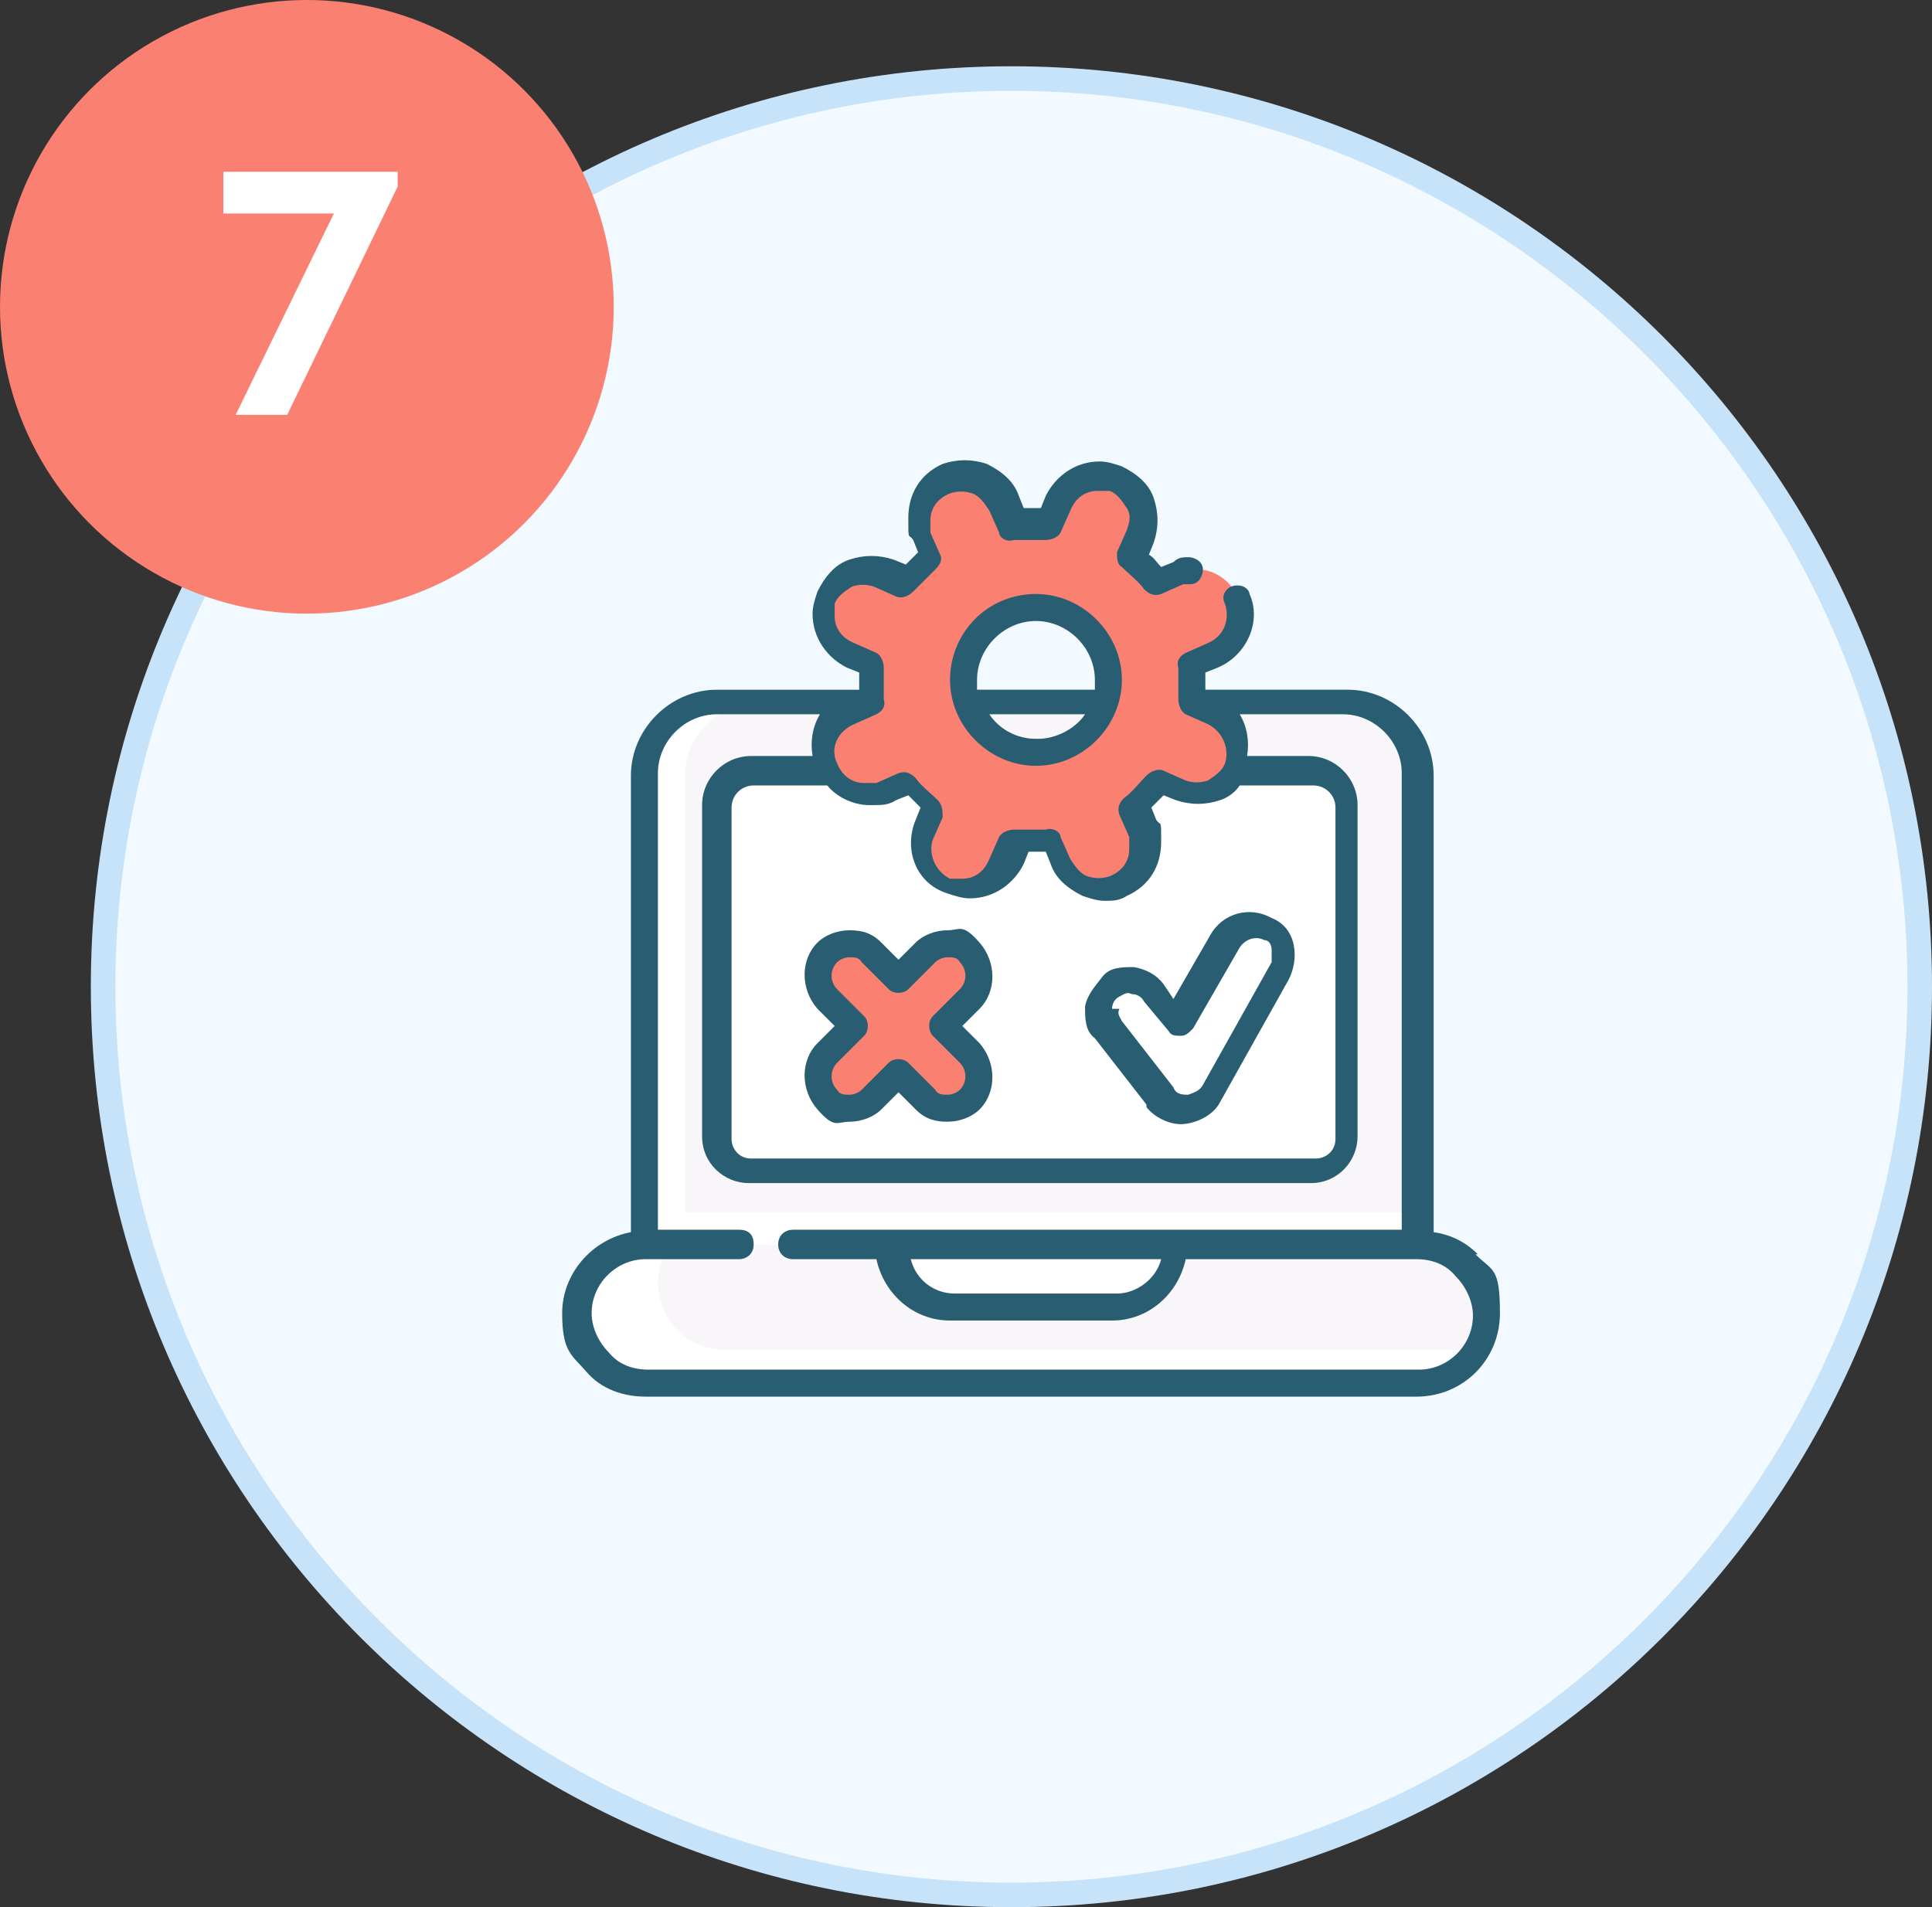<?xml version="1.0" encoding="UTF-8"?>
<svg xmlns="http://www.w3.org/2000/svg" version="1.1" viewBox="0 0 78.7 77.7">
  <rect x="0" y="0" width="78.7" height="77.7" fill="#333333" stroke="none"/>
  <defs>
    <style>
      .cls-1 {
        fill: #c7e3f9;
      }

      .cls-2 {
        fill: #fff;
      }

      .cls-3 {
        fill: salmon;
      }

      .cls-4 {
        fill: #285d72;
      }

      .cls-5 {
        isolation: isolate;
      }

      .cls-6 {
        fill: #f9f6f9;
      }

      .cls-7 {
        fill: #f2f9ff;
      }
    </style>
  </defs>
  <!-- Generator: Adobe Illustrator 28.7.2, SVG Export Plug-In . SVG Version: 1.2.0 Build 154)  -->
  <g>
    <g id="Layer_2">
      <g id="Layer_1-2">
        <g>
          <g>
            <path class="cls-7" d="M41.2,77.2c-20.4,0-37-16.6-37-37S20.8,3.2,41.2,3.2s37,16.6,37,37-16.6,37-37,37Z"/>
            <path class="cls-1" d="M41.2,3.7c20.1,0,36.5,16.4,36.5,36.5s-16.4,36.5-36.5,36.5S4.7,60.3,4.7,40.2,21.1,3.7,41.2,3.7M41.2,2.7C20.5,2.7,3.7,19.5,3.7,40.2s16.8,37.5,37.5,37.5,37.5-16.8,37.5-37.5S61.9,2.7,41.2,2.7h0Z"/>
          </g>
          <g>
            <circle class="cls-3" cx="12.5" cy="12.5" r="12.5"/>
            <g class="cls-5">
              <path class="cls-2" d="M9.6,16.9l4-8.2h-4.5v-1.7h7.1v.6l-4.5,9.3h-2.1Z"/>
            </g>
          </g>
          <g>
            <path class="cls-6" d="M57.8,31.6v19.1l-15.7,1.2-15.7-1.2v-19.1c0-1.6,1.3-2.9,2.9-2.9h25.5c1.6,0,2.9,1.3,2.9,2.9Z"/>
            <path class="cls-2" d="M57.8,49.4v1.3l-15.7,1.2-15.7-1.2v-1.3h31.4Z"/>
            <path class="cls-2" d="M27.4,51.1l-1-.4v-19.1c0-1.6,1.3-2.9,2.9-2.9h1.5c-1.6,0-2.9,1.3-2.9,2.9v19.1l-.5.4h0Z"/>
            <path class="cls-6" d="M57.8,50.7h-31.4c-1.5,0-2.8,1.3-2.8,2.8s1.3,2.8,2.8,2.8h31.4c1.5,0,2.8-1.3,2.8-2.8s-1.3-2.8-2.8-2.8h0Z"/>
            <path class="cls-2" d="M60.2,55c-.5.8-1.4,1.3-2.4,1.3h-31.4c-.8,0-1.5-.3-2-.8s-.8-1.2-.8-2c0-1.5,1.3-2.8,2.8-2.8h.9c-.3.5-.5,1-.5,1.5,0,.8.3,1.5.8,2,.5.5,1.2.8,2,.8h30.5Z"/>
            <path class="cls-2" d="M29.3,46.5v-13.5c0-.8.7-1.5,1.5-1.5h22.7c.8,0,1.5.7,1.5,1.5v13.5c0,.8-.6,1.4-1.4,1.4h-23c-.8,0-1.4-.6-1.4-1.4h0Z"/>
            <path class="cls-2" d="M32.8,47.9h-2.2c-.8,0-1.4-.6-1.4-1.4v-13.5c0-.8.7-1.5,1.5-1.5h2.2c-.8,0-1.5.7-1.5,1.5v13.5c0,.8.6,1.4,1.4,1.4h0Z"/>
            <path class="cls-2" d="M45.5,53.2h-6.6c-1.4,0-2.5-1.1-2.5-2.5h11.5c0,1.4-1.1,2.5-2.5,2.5Z"/>
            <path class="cls-3" d="M49.4,28.8l-.9-.4c0-.5,0-1,0-1.4l.9-.4c.9-.4,1.3-1.4,1-2.3-.3-.7-1-1.1-1.6-1.1s-.5,0-.7.1l-.9.4c-.3-.4-.6-.7-1-1l.4-.9c.4-.9,0-2-1-2.3-.2,0-.5-.1-.7-.1-.7,0-1.4.4-1.6,1.1l-.4.9c-.5,0-1,0-1.4,0l-.4-.9c-.4-.9-1.4-1.3-2.3-1-.7.3-1.1,1-1.1,1.6s0,.5.1.7l.4.9c-.4.3-.7.6-1,1l-.9-.4c-.9-.4-2,0-2.3,1,0,.2-.1.5-.1.7,0,.7.4,1.4,1.1,1.6l.9.4c0,.5,0,1,0,1.4l-.9.4c-.9.4-1.3,1.4-1,2.3.3.7,1,1.1,1.6,1.1s.5,0,.7-.1l.9-.4s0,0,0,0h0c.3.4.6.7,1,1l-.4.9c-.4.9,0,2,1,2.3.2,0,.5.1.7.1s.5,0,.7-.2h0c.4-.2.7-.5.9-.9l.4-.9c.5,0,1,0,1.4,0l.4.9c.4.9,1.4,1.3,2.3,1,.7-.3,1.1-1,1.1-1.6s0-.5-.1-.7l-.4-.9c.4-.3.7-.6,1-1l.9.4c.9.4,2,0,2.3-1s0-2-1-2.3h0ZM42.2,30.7c-1.7,0-3-1.3-3-3s1.3-3,3-3,3,1.3,3,3-1.3,3-3,3h0Z"/>
            <path class="cls-3" d="M42.9,21.3c.5,0,1,0,1.4,0l.4-.9c.2-.4.5-.8.9-.9,0,0,0,0,0,0-.2,0-.5-.1-.7-.1-.7,0-1.4.4-1.6,1.1l-.3.8h0s0,0,0,0ZM35.4,31.1c-.4-.9,0-2,1-2.3l.9-.4c0-.5,0-1,0-1.4l-.9-.4c-.7-.3-1.1-1-1.1-1.6s0-.5.1-.7c.2-.4.5-.8.9-.9h0c-.9-.4-2,0-2.3.9,0,.2-.1.5-.1.7,0,.7.4,1.4,1.1,1.6l.9.4c0,.5,0,1,0,1.4l-.9.4c-.9.4-1.3,1.4-1,2.3.3.7,1,1.1,1.6,1.1s.5,0,.7-.1h0c-.4-.2-.7-.5-.9-1h0ZM44.7,35l-.4-.9c-.5,0-1,0-1.4,0h0s.3.9.3.9c.4.9,1.4,1.3,2.3,1,0,0,0,0,0,0-.4-.2-.7-.5-.9-.9h0ZM40.2,35.9c-.2.1-.5.2-.7.2s-.5,0-.7-.1c-.9-.4-1.3-1.4-1-2.3l.4-.9c-.4-.3-.7-.6-1-1,0,0,0,0,0,0h1.5c.3.4.6.7,1,1l-.4.9c-.4.9,0,1.9.9,2.3h0ZM40.2,19.5c-.2-.1-.5-.2-.7-.2s-.5,0-.7.1c-.9.4-1.3,1.4-1,2.3l.4.9c-.4.3-.7.6-1,1,0,0,0,0,0,0h1.5c.3-.4.6-.7,1-1l-.4-.9c-.4-.9,0-1.9.9-2.3h0Z"/>
            <path class="cls-2" d="M48.1,45.2c-.4,0-.8-.2-1-.5l-2.1-2.7c-.4-.5-.3-1.3.2-1.8.5-.4,1.3-.3,1.8.2l1,1.2,1.9-3.3c.3-.6,1.1-.8,1.7-.5.6.3.8,1.1.5,1.7l-2.8,5c-.2.4-.7.7-1.1.7h0Z"/>
            <path class="cls-3" d="M38.5,41.8l1.1-1.1c.5-.5.5-1.3,0-1.9s-1.3-.5-1.9,0l-1.1,1.1-1.1-1.1c-.5-.5-1.3-.5-1.9,0s-.5,1.3,0,1.9l1.1,1.1-1.1,1.1c-.5.5-.5,1.3,0,1.9s1.3.5,1.9,0l1.1-1.1,1.1,1.1c.5.5,1.3.5,1.9,0s.5-1.3,0-1.9l-1.1-1.1Z"/>
            <path class="cls-4" d="M60.2,51.1c-.5-.5-1.1-.8-1.8-.9v-18.6c0-1.9-1.6-3.5-3.5-3.5h-5.8c0-.2,0-.5,0-.7l.5-.2c1.2-.5,1.8-1.9,1.3-3,0,0,0-.1-.1-.2-.2-.2-.6-.2-.8,0-.2.2-.2.4-.1.6.2.6,0,1.3-.7,1.6l-.9.4c-.2.1-.4.3-.3.6,0,.4,0,.9,0,1.3,0,.2.1.5.3.6l.9.4c.6.3.9,1,.7,1.6-.1.3-.4.5-.7.7-.3.1-.6.1-.9,0l-.9-.4c-.2-.1-.5,0-.7.2-.3.3-.6.7-.9.9-.2.2-.3.4-.2.7l.4.9c0,.2,0,.3,0,.5,0,.5-.3.9-.8,1.1-.3.1-.6.1-.9,0-.3-.1-.5-.4-.7-.7l-.4-.9c0-.2-.3-.4-.6-.3-.4,0-.9,0-1.3,0-.2,0-.5.1-.6.3l-.4.9c-.2.5-.6.8-1.1.8s-.3,0-.5,0c-.6-.3-.9-1-.7-1.6l.4-.9c0-.2,0-.5-.2-.7-.3-.3-.7-.6-.9-.9-.2-.2-.4-.3-.7-.2l-.9.4c-.2,0-.3,0-.5,0-.5,0-.9-.3-1.1-.8-.3-.6,0-1.3.7-1.6l.9-.4c.2-.1.4-.3.3-.6,0-.4,0-.9,0-1.3,0-.2-.1-.5-.3-.6l-.9-.4c-.5-.2-.8-.6-.8-1.1s0-.3,0-.5c.1-.3.4-.5.7-.7.3-.1.6-.1.9,0l.9.4c.2.1.5,0,.7-.2.3-.3.6-.6.9-.9.2-.2.3-.4.2-.6l-.4-.9c0-.1,0-.3,0-.5,0-.5.3-.9.8-1.1.3-.1.6-.1.9,0,.3.1.5.4.7.7l.4.9c0,.2.3.4.6.3.4,0,.9,0,1.3,0,.2,0,.5-.1.6-.3l.4-.9c.2-.5.6-.8,1.1-.8s.3,0,.5,0c.3.1.5.4.7.7s.1.6,0,.9l-.4.9c0,.2,0,.5.2.6.3.3.7.6.9.9.2.2.4.3.7.2l.9-.4c0,0,.2,0,.3,0,.3,0,.5-.3.5-.6s-.3-.5-.6-.5c-.2,0-.4,0-.6.2l-.5.2c-.2-.2-.3-.4-.5-.5l.2-.5c.2-.6.2-1.2,0-1.8-.2-.6-.7-1-1.3-1.3-.3-.1-.6-.2-.9-.2-1,0-1.8.6-2.2,1.4l-.2.5c-.2,0-.5,0-.7,0l-.2-.5c-.2-.6-.7-1-1.3-1.3-.6-.2-1.2-.2-1.8,0-.9.4-1.4,1.2-1.4,2.2s0,.6.2.9l.2.5c-.2.2-.3.3-.5.5l-.5-.2c-.6-.2-1.2-.2-1.8,0s-1,.7-1.3,1.3c-.1.3-.2.6-.2.9,0,1,.6,1.8,1.4,2.2l.5.2c0,.2,0,.5,0,.7h-5.8c-1.9,0-3.5,1.6-3.5,3.5v18.6c-1.6.3-2.8,1.7-2.8,3.3s.4,1.7,1,2.4,1.5,1,2.4,1h31.4c1.9,0,3.4-1.5,3.4-3.4s-.3-1.7-1-2.4h0ZM35.6,32.8c.3,0,.6,0,.9-.2l.5-.2c.2.2.3.3.5.5l-.2.5c-.5,1.2,0,2.6,1.3,3,.3.1.6.2.9.2,1,0,1.8-.6,2.2-1.4l.2-.5c.2,0,.5,0,.7,0l.2.5c.2.6.7,1,1.3,1.3.3.1.6.2.9.2s.6,0,.9-.2c.9-.4,1.4-1.2,1.4-2.2s0-.6-.2-.9l-.2-.5c.2-.2.3-.3.5-.5l.5.2c.6.2,1.2.2,1.8,0,.3-.1.6-.3.8-.6h3c.5,0,.9.4.9.9v13.5c0,.5-.4.8-.8.8h-23c-.5,0-.8-.4-.8-.8v-13.5c0-.5.4-.9.9-.9h3c.4.5,1.1.8,1.7.8h0ZM57.8,55.8h-31.4c-.6,0-1.2-.2-1.6-.7-.4-.4-.7-1-.7-1.6,0-1.2,1-2.2,2.2-2.2h3.8c.3,0,.6-.2.6-.6s-.2-.6-.6-.6h-3.3v-18.6c0-1.3,1.1-2.4,2.4-2.4h4.2c-.3.5-.4,1.1-.3,1.7h-2.5c-1.1,0-2,.9-2,2v13.5c0,1.1.9,1.9,1.9,1.9h22.9c1.1,0,1.9-.9,1.9-1.9v-13.5c0-1.1-.9-2-2-2h-2.5c.1-.6,0-1.2-.3-1.7h4.2c1.3,0,2.4,1.1,2.4,2.4v18.6h-24.8c-.3,0-.6.2-.6.6s.3.6.6.6h3.4c.3,1.4,1.5,2.5,3,2.5h6.6c1.5,0,2.7-1.1,3-2.5h9.4c.6,0,1.2.2,1.6.7.4.4.7,1,.7,1.6,0,1.2-1,2.2-2.2,2.2h0ZM47.3,51.3c-.2.8-1,1.4-1.8,1.4h-6.6c-.9,0-1.6-.6-1.8-1.4h10.3Z"/>
            <path class="cls-4" d="M42.2,24.2c-2,0-3.5,1.6-3.5,3.5s1.6,3.5,3.5,3.5,3.5-1.6,3.5-3.5-1.6-3.5-3.5-3.5ZM42.2,25.3c1.3,0,2.4,1.1,2.4,2.4s0,.2,0,.4h-4.8c0-.1,0-.2,0-.4,0-1.3,1.1-2.4,2.4-2.4h0ZM42.2,30.1c-.8,0-1.5-.4-1.9-1h3.9c-.4.6-1.2,1-1.9,1h0ZM46.7,45.1c.3.4.9.7,1.4.7s1.3-.3,1.6-.9l2.8-5c.2-.4.3-.9.2-1.4s-.4-.9-.9-1.1c-.9-.5-2-.2-2.5.7l-1.5,2.6-.4-.6c-.3-.4-.7-.6-1.2-.7-.5,0-1,0-1.3.4s-.6.7-.7,1.2c0,.5,0,1,.4,1.3l2.1,2.7h0ZM45.3,41.1c0-.2.1-.4.3-.5.2-.1.3-.2.5-.1.2,0,.4.1.5.3l1,1.2c.1.2.3.2.5.2.2,0,.3-.1.5-.3l1.9-3.3c.2-.3.6-.5,1-.3.2,0,.3.2.3.4s0,.4,0,.5l-2.8,5c-.1.2-.3.3-.6.4-.2,0-.5,0-.6-.3l-2.1-2.7c-.1-.2-.2-.3-.1-.5h0ZM33.3,41.1l.7.7-.7.7c-.7.7-.7,1.9,0,2.7s.8.5,1.3.5,1-.2,1.3-.5l.7-.7.7.7c.4.4.8.5,1.3.5s1-.2,1.3-.5c.7-.7.7-1.9,0-2.7l-.7-.7.7-.7c.7-.7.7-1.9,0-2.7s-.8-.5-1.3-.5-1,.2-1.3.5l-.7.7-.7-.7c-.4-.4-.8-.5-1.3-.5s-1,.2-1.3.5c-.7.7-.7,1.9,0,2.7ZM34.1,39.2c.1-.1.3-.2.5-.2s.4,0,.5.2l1.1,1.1c.2.2.6.2.8,0h0l1.1-1.1c.1-.1.3-.2.5-.2s.4,0,.5.2c.3.3.3.8,0,1.1l-1.1,1.1c-.2.2-.2.6,0,.8l1.1,1.1c.3.3.3.8,0,1.1-.1.1-.3.2-.5.2s-.4,0-.5-.2l-1.1-1.1c-.2-.2-.6-.2-.8,0h0l-1.1,1.1c-.1.1-.3.2-.5.2s-.4,0-.5-.2c-.3-.3-.3-.8,0-1.1l1.1-1.1c.2-.2.2-.6,0-.8l-1.1-1.1c-.3-.3-.3-.8,0-1.1h0Z"/>
          </g>
        </g>
      </g>
    </g>
  </g>
</svg>